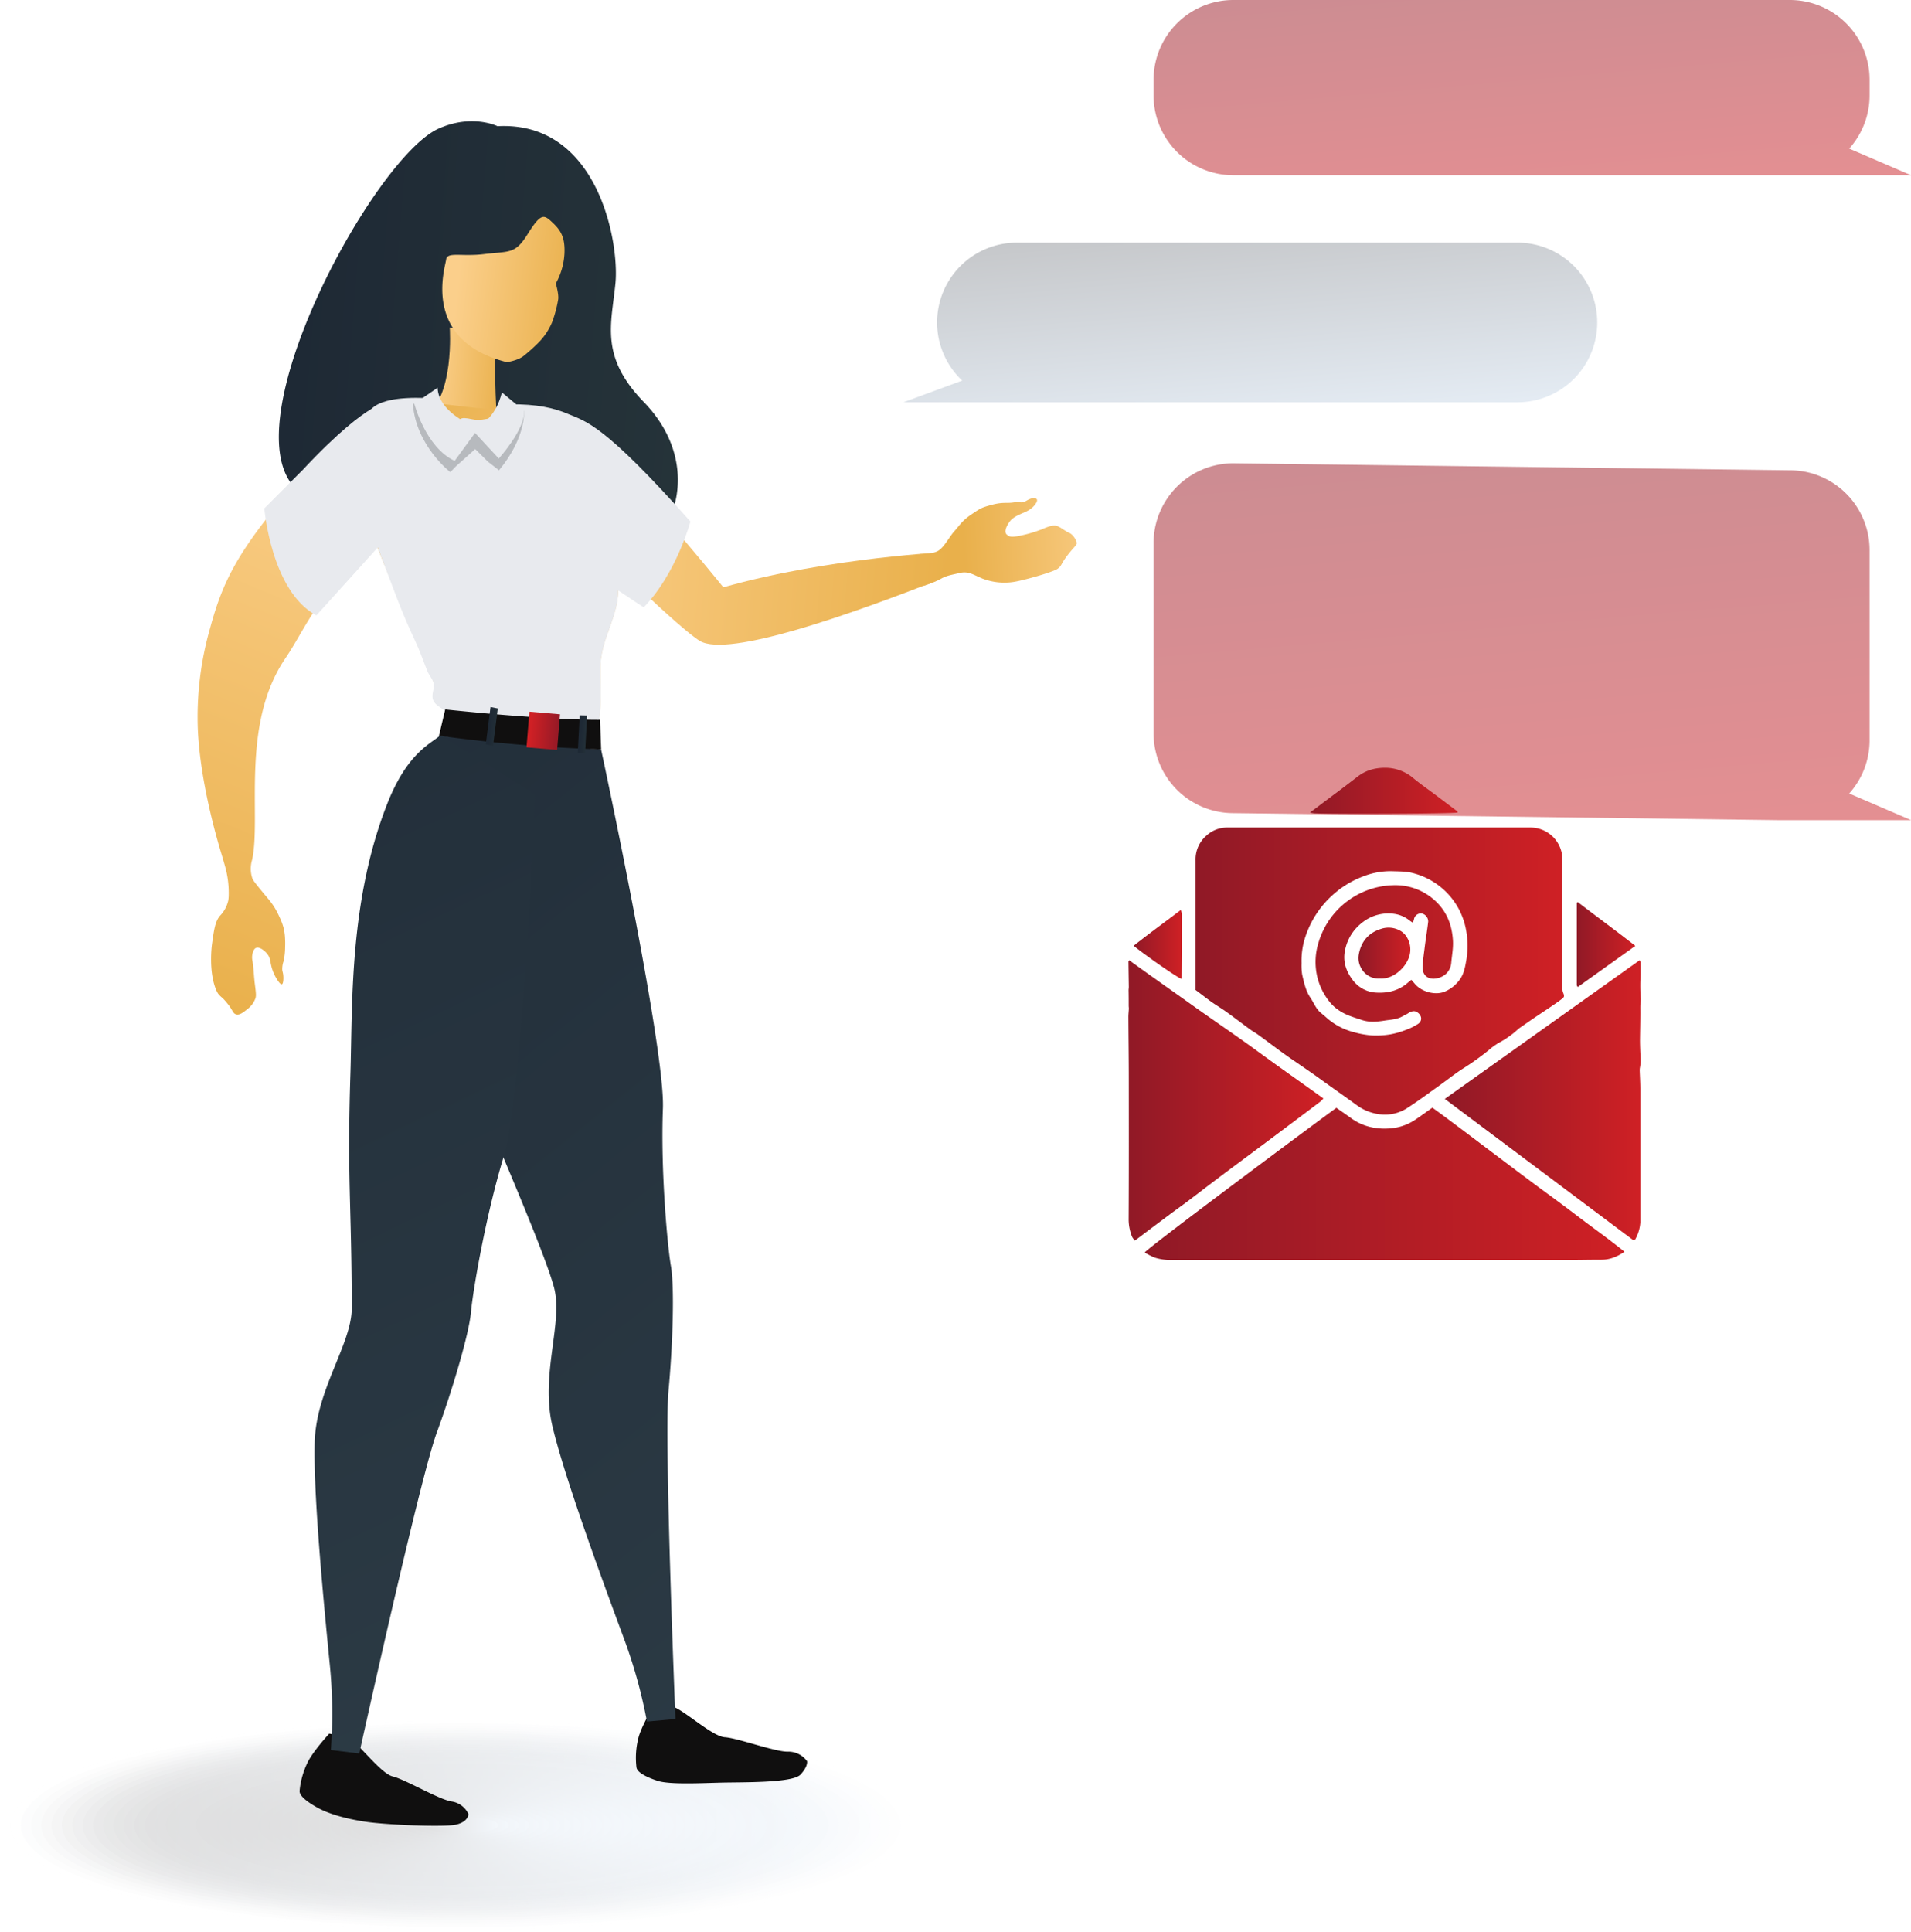 <?xml version="1.0" encoding="UTF-8"?> <svg xmlns="http://www.w3.org/2000/svg" xmlns:xlink="http://www.w3.org/1999/xlink" viewBox="0 0 820.96 829.92"><defs><style>.cls-1{opacity:0.5;}.cls-2{fill:url(#linear-gradient);}.cls-3{fill:url(#linear-gradient-2);}.cls-4{fill:url(#linear-gradient-3);}.cls-10,.cls-11,.cls-12,.cls-5,.cls-6,.cls-7,.cls-8,.cls-9{fill-rule:evenodd;}.cls-5{fill:url(#linear-gradient-4);}.cls-6{fill:url(#linear-gradient-5);}.cls-7{fill:url(#linear-gradient-6);}.cls-8{fill:url(#linear-gradient-7);}.cls-9{fill:url(#linear-gradient-8);}.cls-10{fill:url(#linear-gradient-9);}.cls-11{fill:url(#linear-gradient-10);}.cls-12{fill:url(#linear-gradient-11);}.cls-13{opacity:0.25;}.cls-14{opacity:0;fill:url(#linear-gradient-12);}.cls-15{opacity:0.02;fill:url(#linear-gradient-13);}.cls-16{opacity:0.05;fill:url(#linear-gradient-14);}.cls-17{opacity:0.07;fill:url(#linear-gradient-15);}.cls-18{opacity:0.1;fill:url(#linear-gradient-16);}.cls-19{opacity:0.12;fill:url(#linear-gradient-17);}.cls-20{opacity:0.15;fill:url(#linear-gradient-18);}.cls-21{opacity:0.17;fill:url(#linear-gradient-19);}.cls-22{opacity:0.2;fill:url(#linear-gradient-20);}.cls-23{opacity:0.22;fill:url(#linear-gradient-21);}.cls-24{opacity:0.24;fill:url(#linear-gradient-22);}.cls-25{opacity:0.27;fill:url(#linear-gradient-23);}.cls-26{opacity:0.29;fill:url(#linear-gradient-24);}.cls-27{opacity:0.32;fill:url(#linear-gradient-25);}.cls-28{opacity:0.34;fill:url(#linear-gradient-26);}.cls-29{opacity:0.37;fill:url(#linear-gradient-27);}.cls-30{opacity:0.39;fill:url(#linear-gradient-28);}.cls-31{opacity:0.41;fill:url(#linear-gradient-29);}.cls-32{opacity:0.44;fill:url(#linear-gradient-30);}.cls-33{opacity:0.46;fill:url(#linear-gradient-31);}.cls-34{opacity:0.49;fill:url(#linear-gradient-32);}.cls-35{opacity:0.51;fill:url(#linear-gradient-33);}.cls-36{opacity:0.54;fill:url(#linear-gradient-34);}.cls-37{opacity:0.56;fill:url(#linear-gradient-35);}.cls-38{opacity:0.59;fill:url(#linear-gradient-36);}.cls-39{opacity:0.61;fill:url(#linear-gradient-37);}.cls-40{opacity:0.63;fill:url(#linear-gradient-38);}.cls-41{opacity:0.66;fill:url(#linear-gradient-39);}.cls-42{opacity:0.68;fill:url(#linear-gradient-40);}.cls-43{opacity:0.71;fill:url(#linear-gradient-41);}.cls-44{opacity:0.73;fill:url(#linear-gradient-42);}.cls-45{opacity:0.76;fill:url(#linear-gradient-43);}.cls-46{opacity:0.78;fill:url(#linear-gradient-44);}.cls-47{opacity:0.8;fill:url(#linear-gradient-45);}.cls-48{opacity:0.83;fill:url(#linear-gradient-46);}.cls-49{opacity:0.85;fill:url(#linear-gradient-47);}.cls-50{opacity:0.88;fill:url(#linear-gradient-48);}.cls-51{opacity:0.9;fill:url(#linear-gradient-49);}.cls-52{opacity:0.93;fill:url(#linear-gradient-50);}.cls-53{opacity:0.95;fill:url(#linear-gradient-51);}.cls-54{opacity:0.98;fill:url(#linear-gradient-52);}.cls-55{fill:url(#linear-gradient-53);}.cls-56{fill:url(#linear-gradient-54);}.cls-57{fill:url(#linear-gradient-55);}.cls-58{fill:#100f0f;}.cls-59{fill:url(#linear-gradient-56);}.cls-60{fill:url(#linear-gradient-57);}.cls-61{fill:url(#linear-gradient-58);}.cls-62{fill:url(#linear-gradient-59);}.cls-63{fill:url(#linear-gradient-60);}.cls-64{fill:url(#linear-gradient-61);}.cls-65{fill:#e8eaee;}.cls-66{fill:url(#linear-gradient-62);}.cls-67{fill:url(#linear-gradient-63);}.cls-68{fill:url(#linear-gradient-64);}.cls-69{fill:url(#linear-gradient-65);}.cls-70{fill:url(#linear-gradient-66);}.cls-71{fill:#b7babe;}</style><linearGradient id="linear-gradient" x1="642.39" y1="150.39" x2="662.84" y2="387.25" gradientUnits="userSpaceOnUse"><stop offset="0" stop-color="#901926"></stop><stop offset="1" stop-color="#cf2025"></stop></linearGradient><linearGradient id="linear-gradient-2" x1="650.4" y1="-32.36" x2="661.91" y2="100.98" xlink:href="#linear-gradient"></linearGradient><linearGradient id="linear-gradient-3" x1="530.41" y1="77.04" x2="540.42" y2="192.96" gradientUnits="userSpaceOnUse"><stop offset="0" stop-color="#808184"></stop><stop offset="1" stop-color="#d1e1f2"></stop></linearGradient><linearGradient id="linear-gradient-4" x1="513.62" y1="417.06" x2="671.93" y2="417.06" xlink:href="#linear-gradient"></linearGradient><linearGradient id="linear-gradient-5" x1="491.75" y1="508.49" x2="698.01" y2="508.49" xlink:href="#linear-gradient"></linearGradient><linearGradient id="linear-gradient-6" x1="620.68" y1="472.64" x2="704.89" y2="472.64" xlink:href="#linear-gradient"></linearGradient><linearGradient id="linear-gradient-7" x1="484.76" y1="472.67" x2="568.53" y2="472.67" xlink:href="#linear-gradient"></linearGradient><linearGradient id="linear-gradient-8" x1="562.8" y1="339.62" x2="626.22" y2="339.62" xlink:href="#linear-gradient"></linearGradient><linearGradient id="linear-gradient-9" x1="677.39" y1="405.69" x2="702.59" y2="405.69" xlink:href="#linear-gradient"></linearGradient><linearGradient id="linear-gradient-10" x1="486.96" y1="405.65" x2="507.69" y2="405.65" xlink:href="#linear-gradient"></linearGradient><linearGradient id="linear-gradient-11" x1="583.59" y1="409.38" x2="605.87" y2="409.38" xlink:href="#linear-gradient"></linearGradient><linearGradient id="linear-gradient-12" x1="0" y1="783.99" x2="395.87" y2="783.99" xlink:href="#linear-gradient-3"></linearGradient><linearGradient id="linear-gradient-13" x1="4.43" y1="783.99" x2="391.43" y2="783.99" xlink:href="#linear-gradient-3"></linearGradient><linearGradient id="linear-gradient-14" x1="8.87" y1="783.99" x2="387" y2="783.99" xlink:href="#linear-gradient-3"></linearGradient><linearGradient id="linear-gradient-15" x1="13.3" y1="783.99" x2="382.56" y2="783.99" xlink:href="#linear-gradient-3"></linearGradient><linearGradient id="linear-gradient-16" x1="17.74" y1="783.99" x2="378.13" y2="783.99" xlink:href="#linear-gradient-3"></linearGradient><linearGradient id="linear-gradient-17" x1="22.17" y1="783.99" x2="373.69" y2="783.99" xlink:href="#linear-gradient-3"></linearGradient><linearGradient id="linear-gradient-18" x1="26.61" y1="783.99" x2="369.26" y2="783.99" xlink:href="#linear-gradient-3"></linearGradient><linearGradient id="linear-gradient-19" x1="31.04" y1="783.99" x2="364.83" y2="783.99" xlink:href="#linear-gradient-3"></linearGradient><linearGradient id="linear-gradient-20" x1="35.48" y1="783.99" x2="360.39" y2="783.99" xlink:href="#linear-gradient-3"></linearGradient><linearGradient id="linear-gradient-21" x1="39.91" y1="783.99" x2="355.96" y2="783.99" xlink:href="#linear-gradient-3"></linearGradient><linearGradient id="linear-gradient-22" x1="44.35" y1="783.99" x2="351.52" y2="783.99" xlink:href="#linear-gradient-3"></linearGradient><linearGradient id="linear-gradient-23" x1="48.78" y1="783.99" x2="347.09" y2="783.99" xlink:href="#linear-gradient-3"></linearGradient><linearGradient id="linear-gradient-24" x1="53.22" y1="783.99" x2="342.65" y2="783.99" xlink:href="#linear-gradient-3"></linearGradient><linearGradient id="linear-gradient-25" x1="57.65" y1="783.99" x2="338.22" y2="783.99" xlink:href="#linear-gradient-3"></linearGradient><linearGradient id="linear-gradient-26" x1="62.09" y1="783.99" x2="333.78" y2="783.99" xlink:href="#linear-gradient-3"></linearGradient><linearGradient id="linear-gradient-27" x1="66.52" y1="783.99" x2="329.35" y2="783.99" xlink:href="#linear-gradient-3"></linearGradient><linearGradient id="linear-gradient-28" x1="70.96" y1="783.99" x2="324.91" y2="783.99" xlink:href="#linear-gradient-3"></linearGradient><linearGradient id="linear-gradient-29" x1="75.39" y1="783.99" x2="320.48" y2="783.99" xlink:href="#linear-gradient-3"></linearGradient><linearGradient id="linear-gradient-30" x1="79.83" y1="783.99" x2="316.04" y2="783.99" xlink:href="#linear-gradient-3"></linearGradient><linearGradient id="linear-gradient-31" x1="84.26" y1="783.99" x2="311.61" y2="783.99" xlink:href="#linear-gradient-3"></linearGradient><linearGradient id="linear-gradient-32" x1="88.7" y1="783.99" x2="307.17" y2="783.99" xlink:href="#linear-gradient-3"></linearGradient><linearGradient id="linear-gradient-33" x1="93.13" y1="783.99" x2="302.74" y2="783.99" xlink:href="#linear-gradient-3"></linearGradient><linearGradient id="linear-gradient-34" x1="97.57" y1="783.99" x2="298.3" y2="783.99" xlink:href="#linear-gradient-3"></linearGradient><linearGradient id="linear-gradient-35" x1="102" y1="783.99" x2="293.87" y2="783.99" xlink:href="#linear-gradient-3"></linearGradient><linearGradient id="linear-gradient-36" x1="106.43" y1="783.99" x2="289.43" y2="783.99" xlink:href="#linear-gradient-3"></linearGradient><linearGradient id="linear-gradient-37" x1="110.87" y1="783.99" x2="285" y2="783.99" xlink:href="#linear-gradient-3"></linearGradient><linearGradient id="linear-gradient-38" x1="115.3" y1="783.99" x2="280.56" y2="783.99" xlink:href="#linear-gradient-3"></linearGradient><linearGradient id="linear-gradient-39" x1="119.74" y1="783.99" x2="276.13" y2="783.99" xlink:href="#linear-gradient-3"></linearGradient><linearGradient id="linear-gradient-40" x1="124.17" y1="783.99" x2="271.7" y2="783.99" xlink:href="#linear-gradient-3"></linearGradient><linearGradient id="linear-gradient-41" x1="128.61" y1="783.99" x2="267.26" y2="783.99" xlink:href="#linear-gradient-3"></linearGradient><linearGradient id="linear-gradient-42" x1="133.04" y1="783.99" x2="262.83" y2="783.99" xlink:href="#linear-gradient-3"></linearGradient><linearGradient id="linear-gradient-43" x1="137.48" y1="783.99" x2="258.39" y2="783.99" xlink:href="#linear-gradient-3"></linearGradient><linearGradient id="linear-gradient-44" x1="141.91" y1="783.99" x2="253.96" y2="783.99" xlink:href="#linear-gradient-3"></linearGradient><linearGradient id="linear-gradient-45" x1="146.35" y1="783.99" x2="249.52" y2="783.99" xlink:href="#linear-gradient-3"></linearGradient><linearGradient id="linear-gradient-46" x1="150.78" y1="783.99" x2="245.09" y2="783.99" xlink:href="#linear-gradient-3"></linearGradient><linearGradient id="linear-gradient-47" x1="155.22" y1="783.99" x2="240.65" y2="783.99" xlink:href="#linear-gradient-3"></linearGradient><linearGradient id="linear-gradient-48" x1="159.65" y1="783.99" x2="236.22" y2="783.99" xlink:href="#linear-gradient-3"></linearGradient><linearGradient id="linear-gradient-49" x1="164.09" y1="783.99" x2="231.78" y2="783.99" xlink:href="#linear-gradient-3"></linearGradient><linearGradient id="linear-gradient-50" x1="168.52" y1="783.99" x2="227.35" y2="783.99" xlink:href="#linear-gradient-3"></linearGradient><linearGradient id="linear-gradient-51" x1="172.96" y1="783.99" x2="222.91" y2="783.99" xlink:href="#linear-gradient-3"></linearGradient><linearGradient id="linear-gradient-52" x1="177.39" y1="783.99" x2="218.48" y2="783.99" xlink:href="#linear-gradient-3"></linearGradient><linearGradient id="linear-gradient-53" x1="181.83" y1="783.99" x2="214.04" y2="783.99" xlink:href="#linear-gradient-3"></linearGradient><linearGradient id="linear-gradient-54" x1="-4231.84" y1="8539.45" x2="-3975.08" y2="8539.45" gradientTransform="matrix(0.32, -0.94, -0.85, -0.35, 8678.59, -563.82)" gradientUnits="userSpaceOnUse"><stop offset="0" stop-color="#e9b04b"></stop><stop offset="1" stop-color="#fbcf8b"></stop></linearGradient><linearGradient id="linear-gradient-55" x1="935.59" y1="682.38" x2="1125.76" y2="682.38" gradientTransform="matrix(-0.9, -0.08, -0.08, 1, 1192.67, -443.93)" gradientUnits="userSpaceOnUse"><stop offset="0" stop-color="#253339"></stop><stop offset="1" stop-color="#1e2935"></stop></linearGradient><linearGradient id="linear-gradient-56" x1="-10611.85" y1="289.28" x2="-11120.07" y2="-879.64" gradientTransform="matrix(0.8, -0.16, 0.16, 0.98, 9049.91, -764.75)" gradientUnits="userSpaceOnUse"><stop offset="0" stop-color="#364851"></stop><stop offset="1" stop-color="#1e2935"></stop></linearGradient><linearGradient id="linear-gradient-57" x1="-11790.96" y1="-396.73" x2="-12285.17" y2="-1533.4" gradientTransform="matrix(0.81, 0.03, -0.08, 0.99, 9936.98, 1965.28)" xlink:href="#linear-gradient-56"></linearGradient><linearGradient id="linear-gradient-58" x1="798.53" y1="746.95" x2="725.5" y2="736.68" gradientTransform="matrix(-0.9, -0.08, -0.08, 1, 1192.67, -443.93)" xlink:href="#linear-gradient-54"></linearGradient><linearGradient id="linear-gradient-59" x1="805.39" y1="753.49" x2="1003.33" y2="753.49" gradientTransform="matrix(-0.9, -0.08, -0.08, 1, 1192.67, -443.93)" xlink:href="#linear-gradient-54"></linearGradient><linearGradient id="linear-gradient-60" x1="1022.67" y1="702.66" x2="1057.3" y2="702.66" gradientTransform="matrix(-0.9, -0.08, -0.08, 1, 1192.67, -443.93)" xlink:href="#linear-gradient-54"></linearGradient><linearGradient id="linear-gradient-61" x1="1079.27" y1="683.51" x2="950.75" y2="860.11" gradientTransform="matrix(-0.9, -0.08, -0.08, 1, 1192.67, -443.93)" xlink:href="#linear-gradient-54"></linearGradient><linearGradient id="linear-gradient-62" x1="989.09" y1="848.2" x2="993.99" y2="848.2" gradientTransform="matrix(-0.9, -0.08, -0.08, 1, 1192.67, -443.93)" xlink:href="#linear-gradient"></linearGradient><linearGradient id="linear-gradient-63" x1="-1633.49" y1="-1323.83" x2="-1617.96" y2="-1323.83" gradientTransform="matrix(-3.24, -0.45, -0.39, 3.37, -5561.9, 3853.12)" xlink:href="#linear-gradient-54"></linearGradient><linearGradient id="linear-gradient-64" x1="982.9" y1="843.64" x2="997.53" y2="843.64" gradientTransform="matrix(-0.9, -0.08, -0.08, 1, 1192.67, -443.93)" xlink:href="#linear-gradient"></linearGradient><linearGradient id="linear-gradient-65" x1="969.67" y1="843.54" x2="973.58" y2="843.54" xlink:href="#linear-gradient-55"></linearGradient><linearGradient id="linear-gradient-66" x1="1012.48" y1="843.78" x2="1016.85" y2="843.78" xlink:href="#linear-gradient-55"></linearGradient></defs><title>Tx_Uredicheski_E_MAIL</title><g id="Layer_2" data-name="Layer 2"><g id="Layer_1-2" data-name="Layer 1"><g class="cls-1"><path class="cls-2" d="M794.42,340.82A34.14,34.14,0,0,0,803.17,318v-81.7A34.26,34.26,0,0,0,768.91,202l-239.07-3a34.26,34.26,0,0,0-34.26,34.26V315a34.26,34.26,0,0,0,34.26,34.26l233.8,3H821Z"></path><path class="cls-3" d="M794.42,63.82A34.14,34.14,0,0,0,803.17,41v-6.7A34.26,34.26,0,0,0,768.91,0H529.84a34.26,34.26,0,0,0-34.26,34.26V41a34.26,34.26,0,0,0,34.26,34.26H821Z"></path><path class="cls-4" d="M651.91,104.22H436.84a34.26,34.26,0,0,0-34.26,34.26h0a34.19,34.19,0,0,0,10.79,25l-25.28,9.31H651.91a34.26,34.26,0,0,0,34.26-34.26h0A34.26,34.26,0,0,0,651.91,104.22Z"></path></g><path class="cls-5" d="M513.62,425.21V408c0-3.43,0-6.85,0-10.28,0-1.78,0-3.57,0-5.35q0-11.39,0-22.77a13.49,13.49,0,0,1,4.49-10.54,13.16,13.16,0,0,1,9-3.61q65.13,0,130.27,0a13.71,13.71,0,0,1,13.82,13.72q0,23.87,0,47.72c0,2.64,0,5.27,0,7.91a4.56,4.56,0,0,0,.37,1.7c.51,1.28.5,1.71-.56,2.53-1.3,1-2.64,1.94-4,2.86-2.7,1.83-5.42,3.63-8.13,5.46-1.9,1.29-3.78,2.61-5.67,3.92a10.1,10.1,0,0,0-1.11.84,38.76,38.76,0,0,1-8.15,5.76,30,30,0,0,0-4.46,3.23A109.18,109.18,0,0,1,628.43,459c-3.69,2.4-7.14,5.17-10.73,7.72-4.5,3.2-8.93,6.52-13.59,9.48a17.63,17.63,0,0,1-12.55,2.22,20.65,20.65,0,0,1-8.94-3.91c-5.21-3.8-10.5-7.47-15.72-11.26-4.15-3-8.41-5.84-12.61-8.75-4.65-3.23-9.13-6.7-13.7-10-1.15-.84-2.42-1.51-3.57-2.36-3.44-2.52-6.83-5.12-10.3-7.61-2.07-1.49-4.28-2.78-6.36-4.25C518,428.56,515.74,426.79,513.62,425.21Zm92.73-4.35,1.42,1.66c2.8,3.43,8.7,5.09,12.76,3.45a15.2,15.2,0,0,0,6.31-4.86c1.81-2.3,2.44-5,2.93-7.83a36.58,36.58,0,0,0-.59-16.62,33,33,0,0,0-2.56-6.38A31.14,31.14,0,0,0,606.94,375c-3.06-.8-6.11-.7-9.19-.82a32.21,32.21,0,0,0-12.33,2.33,40.37,40.37,0,0,0-11.51,6.72A41.57,41.57,0,0,0,561,401.74a32.87,32.87,0,0,0-1.86,12,24.38,24.38,0,0,0,.28,4.92c.81,3.43,1.51,6.92,3.56,9.92,1.47,2.16,2.35,4.72,4.44,6.45.76.63,1.53,1.25,2.26,1.91a28,28,0,0,0,11.84,6.37,39.46,39.46,0,0,0,7.74,1.41,36.82,36.82,0,0,0,8-.44,35.82,35.82,0,0,0,6.75-1.94,25.81,25.81,0,0,0,5.09-2.49c1.89-1.21,1.86-3.35.13-4.79-1.26-1.05-2.48-1-4.32.17-.82.52-1.71.92-2.57,1.39-2.26,1.25-4.81,1.32-7.26,1.7-3.41.54-6.81.92-10.3-.31-3-1-6-1.83-8.72-3.51a18,18,0,0,1-4.87-4.2,27.24,27.24,0,0,1-5.32-10.87,27.85,27.85,0,0,1,.64-14.81,34.41,34.41,0,0,1,32.58-24.41,25.09,25.09,0,0,1,18.17,7.38c4.5,4.47,6.52,10,6.92,16.3.2,3.25-.43,6.42-.72,9.62a7.17,7.17,0,0,1-4.76,6.28c-3.83,1.51-7.83.14-7.54-4.79.17-3,.64-6,1-9,.44-3.39,1-6.77,1.39-10.16a3.53,3.53,0,0,0-2.66-3.46,3,3,0,0,0-3.45,2.49c-.1.43-.25.84-.45,1.49-.57-.39-1-.64-1.39-.94a13.49,13.49,0,0,0-5.84-2.77A18,18,0,0,0,585,396.44a19.67,19.67,0,0,0-7.05,11.1c-1.23,5,.17,9.35,3,13.16a13.42,13.42,0,0,0,10.55,5.65c5.32.26,9.87-1.08,13.77-4.68C605.53,421.42,605.86,421.22,606.35,420.86Z"></path><path class="cls-6" d="M491.75,538c.74-1.69,79.41-60.16,82.37-62.17,2.26,1.58,4.58,3.18,6.87,4.82a22.51,22.51,0,0,0,8.08,3.49,25.88,25.88,0,0,0,7,.59,22.55,22.55,0,0,0,12-3.84c2.39-1.62,4.73-3.33,7.28-5.13,6.93,5,13.77,10.21,20.63,15.38s13.75,10.38,20.65,15.53,13.81,10.11,20.61,15.31,13.87,10.14,20.67,15.68c-3.2,2.13-6.31,3.45-10,3.42-4.81,0-9.63.11-14.44.11l-169.45,0a22.92,22.92,0,0,1-8.15-1.08A44.51,44.51,0,0,1,491.75,538Z"></path><path class="cls-7" d="M701.92,532.86,620.68,472l83.71-59.57c.18.41.4.68.4,1,0,2.5.09,5-.08,7.48a74.84,74.84,0,0,0,.18,8.21c0,.91-.18,1.83-.2,2.74s0,2,0,2.94c0,3.95-.1,7.9-.15,11.86,0,3,.19,6,.3,9a20.43,20.43,0,0,1-.35,3.1,6.46,6.46,0,0,0-.07,1c.09,2.63.26,5.26.27,7.89q0,28.7,0,57.39a17,17,0,0,1-2,6.95C702.64,532.26,702.27,532.49,701.92,532.86Z"></path><path class="cls-8" d="M485.15,412.47c9.29,6.73,18.58,13.23,27.82,19.82s18.55,12.85,27.65,19.51,18.47,13.21,27.91,20a11.79,11.79,0,0,1-1.29,1.34c-3.41,2.59-6.84,5.15-10.26,7.72-4.26,3.19-8.52,6.4-12.79,9.59-6.8,5.08-13.63,10.13-20.42,15.22-4.48,3.36-8.89,6.79-13.36,10.16-2.84,2.13-5.74,4.18-8.58,6.31-4.69,3.5-9.35,7-14.26,10.71a6.76,6.76,0,0,1-1.19-1.54,20.06,20.06,0,0,1-1.51-7.24c.11-20,.08-40,.06-60,0-9.1-.13-18.2-.17-27.31,0-1.18.15-2.36.2-3.54,0-.38-.06-.77-.07-1.15,0-2.23,0-4.45-.05-6.68,0-.51.1-1,.1-1.55-.05-3.62-.11-7.24-.15-10.86C484.79,412.91,484.92,412.8,485.15,412.47Z"></path><path class="cls-9" d="M626.22,349c-1.73.48-52.06.74-61.72.33a13.64,13.64,0,0,1-1.7-.34l3.39-2.54c5.66-4.28,11.38-8.49,17-12.86,3.89-3,8.2-4,13.05-3.78a18.69,18.69,0,0,1,11.22,4.67c3,2.44,6.2,4.68,9.3,7l9.3,7C626.12,348.52,626.12,348.69,626.22,349Z"></path><path class="cls-10" d="M677.8,423.94c-.23-.4-.41-.57-.41-.73q0-17.67,0-35.32c0-.1.16-.2.37-.44,8.17,6.28,16.5,12.3,24.79,18.82Z"></path><path class="cls-11" d="M487,406.24c6.66-5.29,13.38-10.17,20.3-15.39a9,9,0,0,1,.43,1.76q0,13.15-.11,26.3c0,.51,0,1,0,1.55C506.1,420.09,493.19,411.17,487,406.24Z"></path><path class="cls-12" d="M592.8,420.29a8.37,8.37,0,0,1-7.89-4.21,8.69,8.69,0,0,1-1.19-6.06c1-5.63,4.18-9.38,9.64-11.07a10.14,10.14,0,0,1,8.39.93,7.7,7.7,0,0,1,2.5,2.45,10.05,10.05,0,0,1,.56,10C603,416.3,598.12,420.66,592.8,420.29Z"></path><g class="cls-13"><ellipse id="_Path_" data-name="&lt;Path&gt;" class="cls-14" cx="197.93" cy="783.99" rx="197.93" ry="45.93"></ellipse><path class="cls-15" d="M391.43,784c0,24.8-86.63,44.9-193.5,44.9S4.43,808.79,4.43,784s86.64-44.9,193.5-44.9S391.43,759.19,391.43,784Z"></path><ellipse class="cls-16" cx="197.93" cy="783.99" rx="189.06" ry="43.87"></ellipse><path class="cls-17" d="M382.56,784c0,23.66-82.66,42.84-184.63,42.84S13.3,807.65,13.3,784,96,741.15,197.93,741.15,382.56,760.33,382.56,784Z"></path><path class="cls-18" d="M378.13,784c0,23.09-80.68,41.81-180.2,41.81S17.74,807.08,17.74,784s80.68-41.81,180.19-41.81S378.13,760.9,378.13,784Z"></path><ellipse class="cls-19" cx="197.93" cy="783.99" rx="175.76" ry="40.78"></ellipse><path class="cls-20" d="M369.26,784c0,22-76.7,39.75-171.33,39.75S26.61,805.94,26.61,784s76.7-39.76,171.32-39.76S369.26,762,369.26,784Z"></path><ellipse class="cls-21" cx="197.93" cy="783.99" rx="166.89" ry="38.73"></ellipse><path class="cls-22" d="M360.39,784c0,20.82-72.73,37.7-162.46,37.7S35.48,804.81,35.48,784s72.73-37.7,162.45-37.7S360.39,763.17,360.39,784Z"></path><path class="cls-23" d="M356,784c0,20.25-70.75,36.67-158,36.67s-158-16.42-158-36.67,70.75-36.67,158-36.67S356,763.74,356,784Z"></path><path class="cls-24" d="M351.52,784c0,19.68-68.76,35.64-153.59,35.64S44.35,803.67,44.35,784s68.76-35.64,153.58-35.64S351.52,764.31,351.52,784Z"></path><ellipse class="cls-25" cx="197.93" cy="783.99" rx="149.15" ry="34.61"></ellipse><path class="cls-26" d="M342.65,784c0,18.54-64.79,33.58-144.72,33.58S53.22,802.53,53.22,784,118,750.41,197.93,750.41,342.65,765.44,342.65,784Z"></path><path class="cls-27" d="M338.22,784c0,18-62.81,32.55-140.29,32.55S57.65,802,57.65,784s62.81-32.55,140.28-32.55S338.22,766,338.22,784Z"></path><path class="cls-28" d="M333.78,784c0,17.41-60.82,31.52-135.85,31.52S62.09,801.4,62.09,784s60.82-31.52,135.84-31.52S333.78,766.58,333.78,784Z"></path><path class="cls-29" d="M329.35,784c0,16.84-58.84,30.49-131.42,30.49S66.52,800.83,66.52,784s58.84-30.49,131.41-30.49S329.35,767.15,329.35,784Z"></path><ellipse class="cls-30" cx="197.93" cy="783.99" rx="126.98" ry="29.46"></ellipse><path class="cls-31" d="M320.48,784c0,15.7-54.87,28.43-122.55,28.43S75.39,799.69,75.39,784s54.87-28.44,122.54-28.44S320.48,768.28,320.48,784Z"></path><path class="cls-32" d="M316,784c0,15.13-52.88,27.4-118.11,27.4S79.83,799.12,79.83,784s52.87-27.41,118.1-27.41S316,768.85,316,784Z"></path><path class="cls-33" d="M311.61,784c0,14.57-50.89,26.38-113.68,26.38S84.26,798.56,84.26,784s50.89-26.38,113.67-26.38S311.61,769.42,311.61,784Z"></path><ellipse class="cls-34" cx="197.93" cy="783.99" rx="109.24" ry="25.35"></ellipse><path class="cls-35" d="M302.74,784c0,13.43-46.92,24.32-104.81,24.32S93.13,797.42,93.13,784s46.92-24.32,104.8-24.32S302.74,770.56,302.74,784Z"></path><path class="cls-36" d="M298.3,784c0,12.86-44.93,23.29-100.37,23.29S97.57,796.85,97.57,784,142.5,760.7,197.93,760.7,298.3,771.13,298.3,784Z"></path><path class="cls-37" d="M293.87,784c0,12.29-43,22.26-95.94,22.26S102,796.28,102,784s42.95-22.26,95.93-22.26S293.87,771.69,293.87,784Z"></path><path class="cls-38" d="M289.43,784c0,11.72-41,21.23-91.5,21.23s-91.5-9.51-91.5-21.23,41-21.23,91.5-21.23S289.43,772.26,289.43,784Z"></path><ellipse class="cls-39" cx="197.93" cy="783.99" rx="87.07" ry="20.2"></ellipse><path class="cls-40" d="M280.56,784c0,10.59-37,19.17-82.63,19.17S115.3,794.58,115.3,784s37-19.18,82.63-19.18S280.56,773.4,280.56,784Z"></path><path class="cls-41" d="M276.13,784c0,10-35,18.14-78.2,18.14S119.74,794,119.74,784s35-18.15,78.19-18.15S276.13,774,276.13,784Z"></path><path class="cls-42" d="M271.7,784c0,9.45-33,17.11-73.77,17.11s-73.76-7.66-73.76-17.11,33-17.12,73.76-17.12S271.7,774.54,271.7,784Z"></path><path class="cls-43" d="M267.26,784c0,8.88-31,16.09-69.33,16.09s-69.32-7.21-69.32-16.09,31-16.09,69.32-16.09S267.26,775.1,267.26,784Z"></path><path class="cls-44" d="M262.83,784c0,8.31-29.06,15.06-64.9,15.06S133,792.3,133,784s29.06-15.06,64.89-15.06S262.83,775.67,262.83,784Z"></path><path class="cls-45" d="M258.39,784c0,7.75-27.07,14-60.46,14s-60.45-6.28-60.45-14,27.07-14,60.45-14S258.39,776.24,258.39,784Z"></path><path class="cls-46" d="M254,784c0,7.18-25.09,13-56,13s-56-5.82-56-13,25.08-13,56-13S254,776.81,254,784Z"></path><path class="cls-47" d="M249.52,784c0,6.61-23.09,12-51.59,12s-51.58-5.36-51.58-12,23.09-12,51.58-12S249.52,777.38,249.52,784Z"></path><path class="cls-48" d="M245.09,784c0,6-21.11,10.94-47.16,10.94S150.78,790,150.78,784s21.11-10.94,47.15-10.94S245.09,778,245.09,784Z"></path><path class="cls-49" d="M240.65,784c0,5.47-19.12,9.91-42.72,9.91s-42.71-4.44-42.71-9.91,19.12-9.91,42.71-9.91S240.65,778.51,240.65,784Z"></path><path class="cls-50" d="M236.22,784c0,4.9-17.14,8.88-38.29,8.88s-38.28-4-38.28-8.88,17.14-8.88,38.28-8.88S236.22,779.08,236.22,784Z"></path><path class="cls-51" d="M231.78,784c0,4.34-15.15,7.85-33.85,7.85s-33.84-3.51-33.84-7.85,15.15-7.86,33.84-7.86S231.78,779.65,231.78,784Z"></path><path class="cls-52" d="M227.35,784c0,3.77-13.17,6.82-29.42,6.82s-29.41-3-29.41-6.82,13.17-6.83,29.41-6.83S227.35,780.22,227.35,784Z"></path><path class="cls-53" d="M222.91,784c0,3.2-11.18,5.79-25,5.79s-25-2.59-25-5.79,11.18-5.8,25-5.8S222.91,780.79,222.91,784Z"></path><path class="cls-54" d="M218.48,784c0,2.63-9.2,4.77-20.55,4.77s-20.54-2.14-20.54-4.77,9.2-4.77,20.54-4.77S218.48,781.36,218.48,784Z"></path><path id="_Path_2" data-name="&lt;Path&gt;" class="cls-55" d="M214,784c0,2.06-7.21,3.74-16.11,3.74s-16.1-1.68-16.1-3.74,7.21-3.74,16.1-3.74S214,781.92,214,784Z"></path></g><path class="cls-56" d="M173.56,204.38c5.07,11.14-4.93,19.9-17.33,32.56-22.33,22.78-24.92,32.93-33.76,46-19.27,28.55-10.13,68.1-14.18,86.42a13.17,13.17,0,0,0,.13,8c.39,1,2.43,3.47,6.48,8.34a30.88,30.88,0,0,1,3.22,4.4,34,34,0,0,1,2,3.91,24.9,24.9,0,0,1,1.8,4.93,24.57,24.57,0,0,1,.55,4.65c.09,1.64,0,2.93,0,3.52a27.81,27.81,0,0,1-.66,5.75,10.2,10.2,0,0,0-.57,3.56c.07.92.25,1.06.39,2.06.23,1.64.12,4.09-.58,4.3s-2.51-2.6-3.45-4.76c-1.91-4.39-.92-6.13-3-8.54-1.21-1.4-3.36-3-4.71-2.3a2,2,0,0,0-.79.8,6.94,6.94,0,0,0-.63,4.8c.52,3.25.58,6.56,1,9.83.57,4.43.58,5.19.23,6.27a10.18,10.18,0,0,1-3.56,4.65c-1.65,1.32-3.26,2.61-4.77,2.14s-1.27-1.88-4.11-5.16a21.6,21.6,0,0,0-1.75-1.92,10.88,10.88,0,0,1-1.78-1.75,8.3,8.3,0,0,1-.69-1.23c-3.64-8.09-2-19.9-2-19.9.92-6.59,1.38-9.89,3.45-12.36a13.81,13.81,0,0,0,3.54-6.46,15.21,15.21,0,0,0,.22-2.63,42,42,0,0,0-1.62-12.31c-.27-1-1.1-3.81-1.1-3.81h0c0-.19-9.21-28.31-10.51-54.09a138.15,138.15,0,0,1,5.27-44.38c5.33-19.72,11.73-32.77,34.29-59.19,2.31-2.71,16.74-25.11,34.54-24.57C166.13,186.11,169.92,196.36,173.56,204.38Z"></path><path class="cls-57" d="M188.34,55.27c14.47-6.51,25.39-1.07,25.39-1.07,43.15-2.29,52.37,49.85,50.66,67.47s-6.86,31.4,12.22,51.05c22.73,23.41,15.28,51.83,2.12,61.19-5.7,4.06-13,6.92-20.68,8.92a152,152,0,0,1-27.78,4.22c-4.55.3-8.55.41-11.61.44h-1.42c-3.09,0-4.92-.07-4.92-.07.86-19-6.67-29.21-16.58-34.27h0a36.69,36.69,0,0,0-7.2-2.74h0a53.15,53.15,0,0,0-20.23-1.08c-8.7,1.14-15,4-14.2,5.82a47.94,47.94,0,0,1-13.31.69c-5.59-.58-9.92-2.47-13.16-5.4C97.83,183.47,160.53,67.8,188.34,55.27Z"></path><path class="cls-58" d="M289,733c5.09,1.68,17,12.86,22.41,13.18s21.75,6.37,27.11,6.19a9.93,9.93,0,0,1,8.18,4.08s.56,2.2-2.87,5.82-25.14,3.18-34.15,3.41-22.16.89-27.25-.79-8.7-3.71-9-5.7a34.81,34.81,0,0,1,1-13.41c1.62-5.27,6.32-13,6.32-13Z"></path><path class="cls-58" d="M149.51,746.24c4.64,2.53,14,15.55,19.24,16.79s20,10,25.31,10.74a9.46,9.46,0,0,1,7.18,5.42s0,3.31-5.33,4.51c-5.11,1.16-29.83.12-38.71-1.2S141,779,136.37,776.42s-7.76-5.14-7.67-7.15a35.25,35.25,0,0,1,3.81-13c2.69-4.9,8.92-11.64,8.92-11.64Z"></path><path class="cls-59" d="M188.58,316S186,424.84,200.29,459.18,234,538,238,553s-5.94,37.29-.72,59.43,21.21,65.57,30.44,90.5a217.39,217.39,0,0,1,10.2,36.52l12.25-1.11s-4.92-120.09-3-140.77,2.6-44.81,1.05-53.76-4.46-41.68-3.44-67.72-26.55-154.16-26.55-154.16Z"></path><path class="cls-60" d="M189.23,315.77c-4,3.63-14,7.24-22.69,29-16.6,41.86-15.08,86.24-16,116.08-1.45,46.15.47,54.93.57,101,0,15.4-15.33,35-15.93,57.65S139,687.78,141.57,714a212.91,212.91,0,0,1,.57,37.67l12.19,1.5s26-117.85,33.2-137.55,14-43,14.8-52.08,6.34-41.47,14-66.59S230,341.39,230,341.39Z"></path><path class="cls-61" d="M395.37,238s5.37.1,7.87-1.55,4.75-6.14,6.86-8.43,3-4.2,7.12-7,4.39-3,9-4.23,6.32-.52,9.32-1,3.07.69,5.6-.82,4.34-1.14,4.39-.14-1.54,3.2-4,4.54-6,2.2-7.82,4.72-2.22,4.63-1.26,5.45,1.48,1.46,5.85.52a56.23,56.23,0,0,0,9.52-2.82c1.85-.8,4.46-1.89,6.17-1.36s3.64,2.31,5.37,3,3.52,3.78,3.16,4.72-1.55,1.75-4.23,5.31-2.06,4-3.94,5.4S439,249.51,435.08,250a26.25,26.25,0,0,1-13-1.49c-4.22-1.77-6.1-3.28-9.82-2.4s-5.74,1.11-8.27,2.62a43.55,43.55,0,0,1-7.61,3Z"></path><path class="cls-62" d="M310.73,252.25S256.67,185.07,240.3,178s-8,30.21,4.82,44.81,47.47,47.71,55.56,52.5c12.12,7.2,64.48-11.32,102.9-26.38l3.93-11.85S356.55,239.33,310.73,252.25Z"></path><path class="cls-63" d="M213.73,183.78s-2.07-25.25-.38-41.3l-20.14-1.74s2.07,29.88-10.62,38C182.59,178.78,212,218.35,213.73,183.78Z"></path><path class="cls-64" d="M152.46,207.43c7,22.87,16.59,45.49,26.91,67,4.55,9.47,10.79,36.16,20.13,40.15,11.7,5,25.38,4.95,37.79,3.62,4.84-.52,12.3,5,16,1.21,6.7-6.81,4.1-27.14,4.74-35.29.78-10.08,6.88-18.83,7.49-29.32.73-12.61-4.28-17.47-9.18-27.48-6.64-13.55-2.22-36.57-13.52-47.43-6.52-6.28-18.76-3.85-26.86-4-14.49-.21-28.93-3.49-43.28-3.65C152.58,172,147.21,190.37,152.46,207.43Z"></path><path class="cls-65" d="M129.88,202c15.71-16.83,25.1-23.65,29.65-26.33,6.33-6.45,24.61-4.43,27-4.62s7.15,15.66,9.17,12.34,1.1-4.62,7.19-3.3,11.17-3,11.06,1,4.74-7.42,4.74-7.42c12.14-.16,19.47,1.62,25.36,4.14C251.65,181,259.4,182.1,296.6,224c0,0-6,22.36-20.07,36.85,0,0-4.77-3.07-10.94-7.25,0,.4,0,.81,0,1.23-.61,10.49-6.71,19.24-7.49,29.32-.64,8.15,2,28.48-4.74,35.29-3.72,3.77-11.18-2.94-16-2.42-12.41,1.33-26.09,2.59-37.79-2.41-3.54-1.51-5-4.73-7-7.75-1.68-2.53-5.39-3.33-6.5-6.16-1-2.46.85-5,.17-7.38-.49-1.75-2.05-3.49-2.75-5.27-1.74-4.39-3.28-8.91-5.33-13.17-6.13-12.77-10.69-26.35-15.91-39.72L135.9,264.34c-19.45-10.42-22.35-46-22.35-46Z"></path><path class="cls-66" d="M229.62,318.13a2.44,2.44,0,0,0,2,2.75,2.4,2.4,0,0,0,2.43-2.36,2.44,2.44,0,0,0-2-2.75A2.41,2.41,0,0,0,229.62,318.13Z"></path><path class="cls-67" d="M217.73,155.57s4.75-.64,7.32-2.76a76,76,0,0,0,5.77-5.14,27.71,27.71,0,0,0,6.37-9.3,54.27,54.27,0,0,0,2.58-9.62c.43-2.14-1-7-1-7a29.59,29.59,0,0,0,3.71-12.66c.37-7.21-1.65-10.26-5.23-13.6s-4.84-4.18-10.65,5.17c-5.37,8.64-7.8,7.17-18.75,8.5-9.62,1.18-15.77-1.15-16.2,2.34S180.89,146.29,217.73,155.57Z"></path><path class="cls-58" d="M257.77,309.17s-20.18.38-66.51-4.45L188.58,316a666,666,0,0,0,69.66,5.87Z"></path><polygon class="cls-68" points="226.18 320.99 239.33 322.12 240.58 306.81 227.43 305.68 226.18 320.99"></polygon><polygon class="cls-69" points="248.19 323.39 251.36 323.45 252.2 307.31 249.03 307.25 248.19 323.39"></polygon><polygon class="cls-70" points="208.69 319.7 211.81 320.3 213.84 304.29 210.72 303.69 208.69 319.7"></polygon><path class="cls-71" d="M204.14,192.89l-8.34,7.46-2.35,2.45s-14.77-11.3-16.08-29.28c1.14-.2,2.3-.4,3.47-.58,14.68,12.67,28.12,19.28,42.3,3.13.63.14,1.3.3,2,.48,0,0,.92,11.38-10.78,25.45l-4.73-3.67-5.49-5.44"></path><path class="cls-65" d="M215.58,168.53S213.41,180,204.33,183.4c0,0-15.89-5.72-16.36-16.85l-10,6.86s4.9,18.82,17.35,24.54l8.75-12,10.19,11s11.25-12.34,10.89-20.44Z"></path></g></g></svg> 